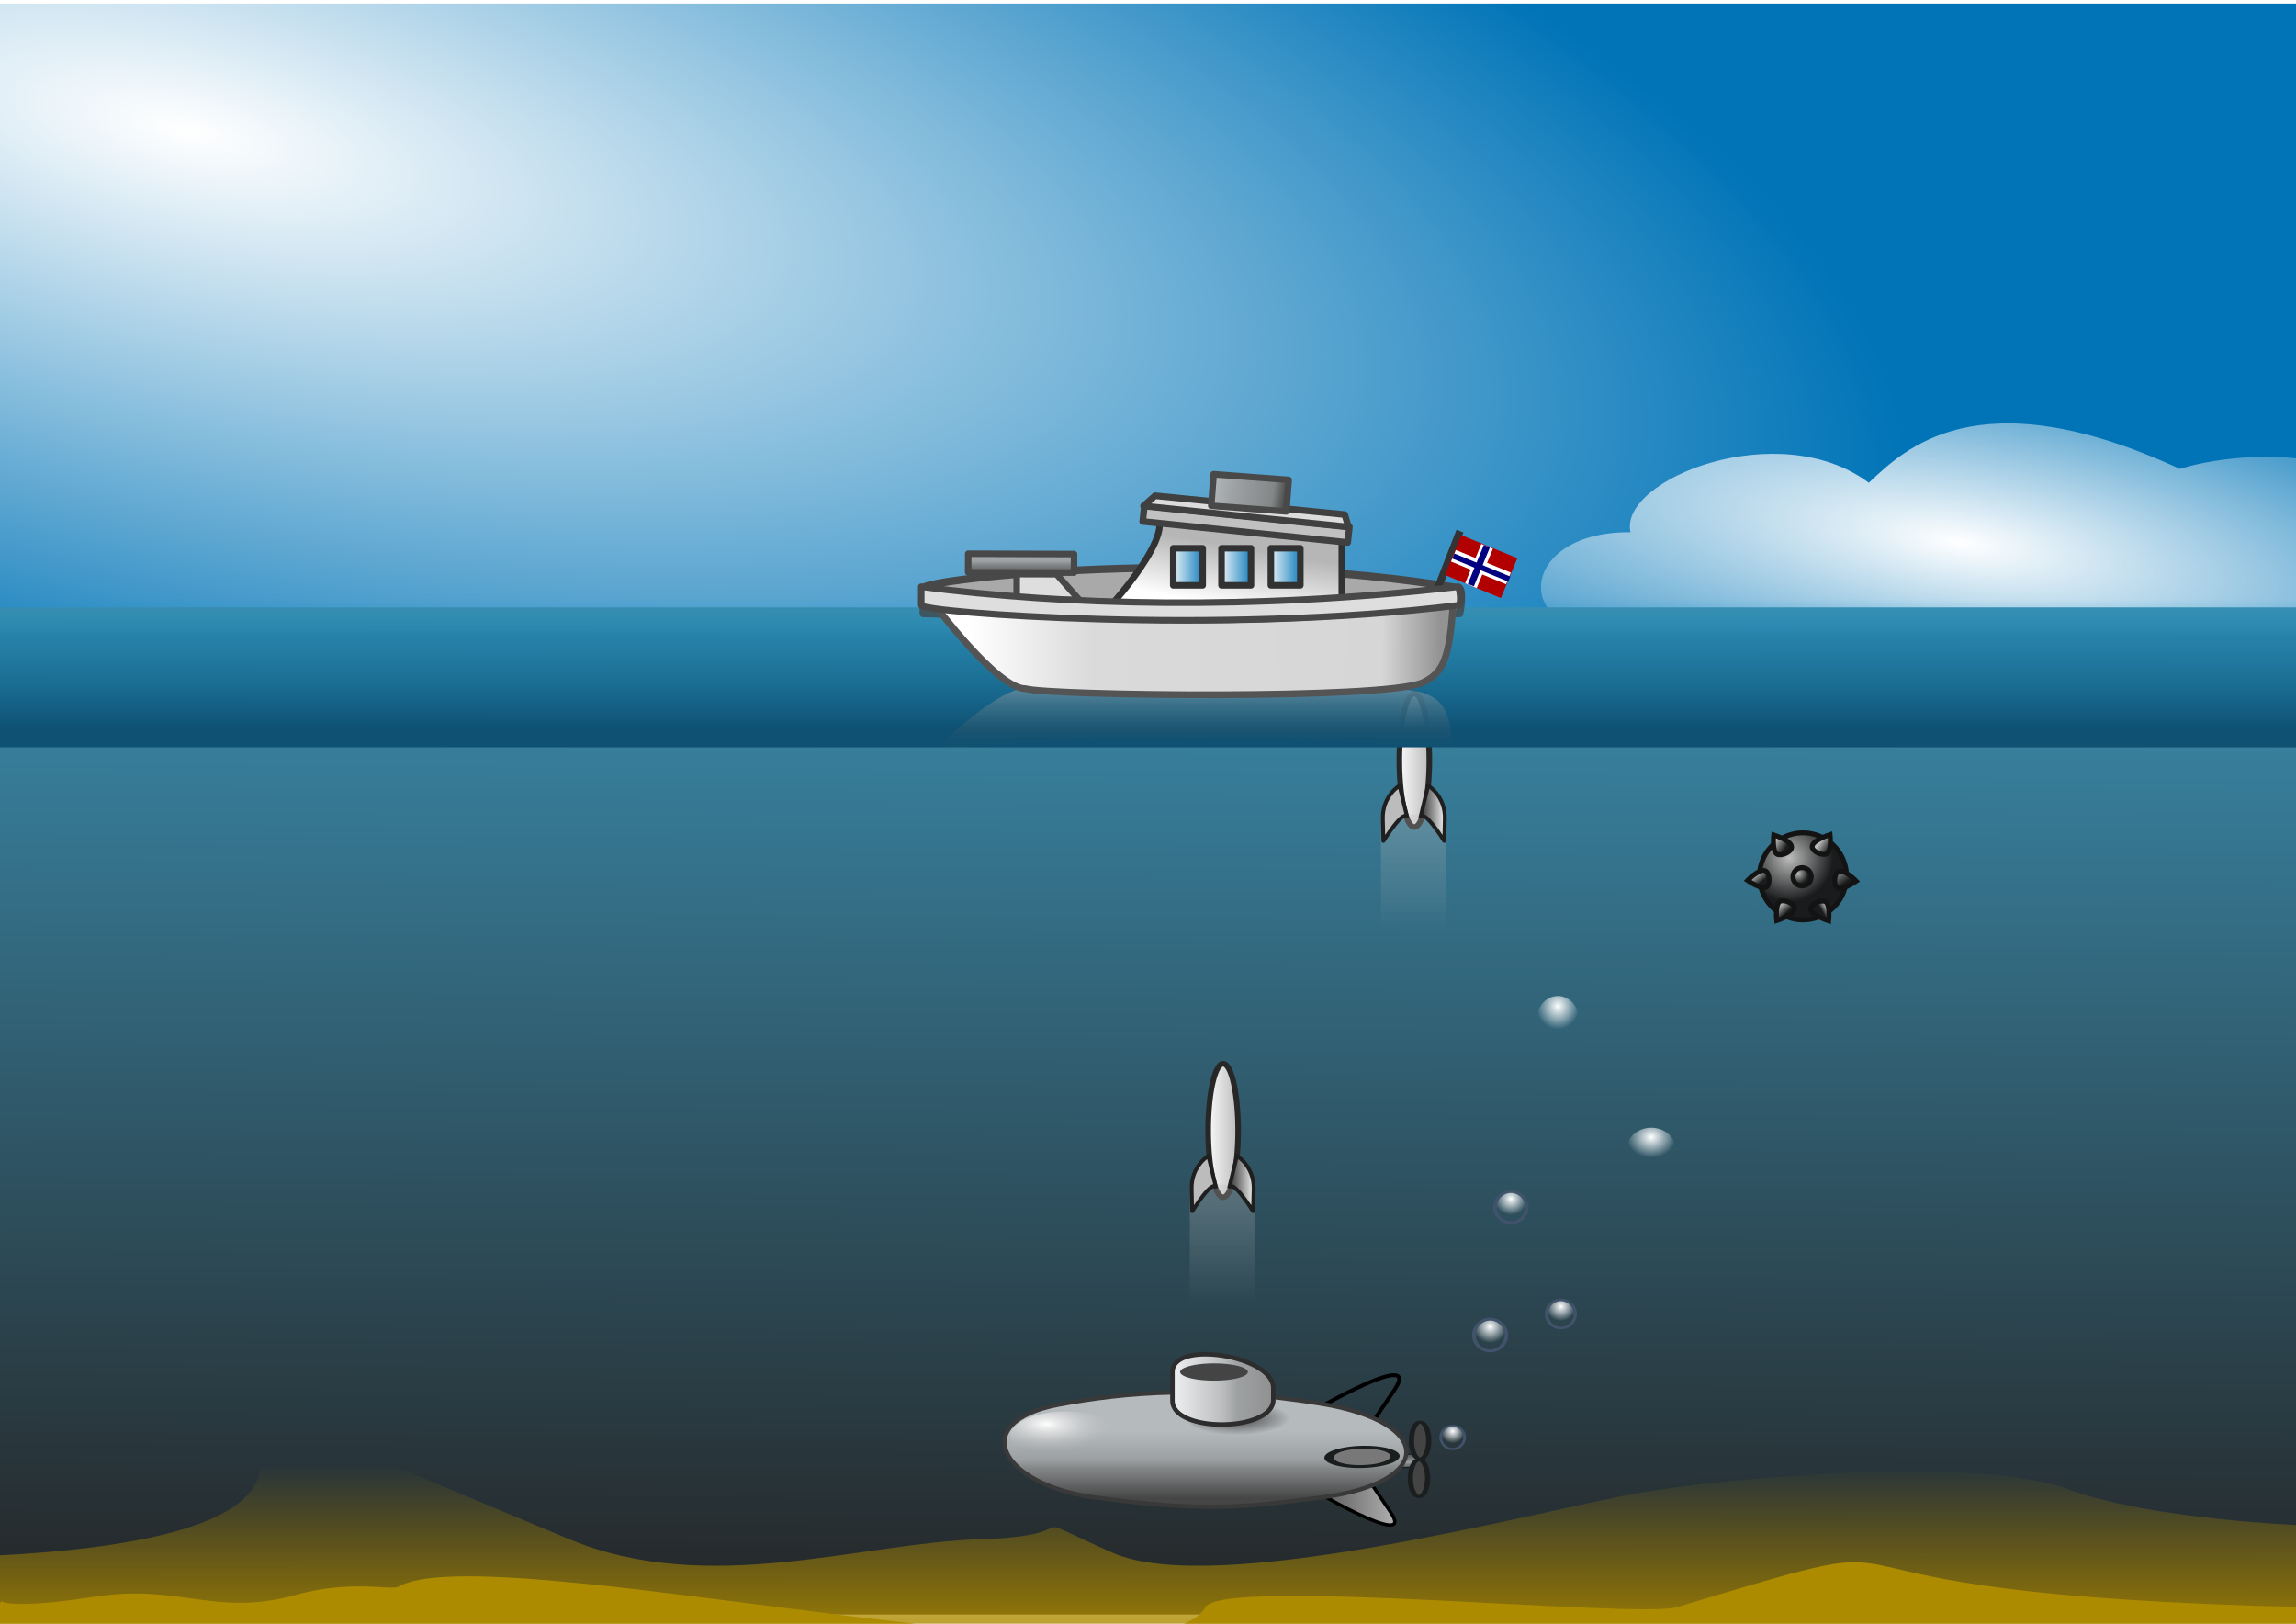 <?xml version="1.0" encoding="UTF-8" standalone="no"?>
<!-- Created with Inkscape (http://www.inkscape.org/) -->
<svg
   xmlns:dc="http://purl.org/dc/elements/1.1/"
   xmlns:cc="http://creativecommons.org/ns#"
   xmlns:rdf="http://www.w3.org/1999/02/22-rdf-syntax-ns#"
   xmlns:svg="http://www.w3.org/2000/svg"
   xmlns="http://www.w3.org/2000/svg"
   xmlns:xlink="http://www.w3.org/1999/xlink"
   xmlns:sodipodi="http://sodipodi.sourceforge.net/DTD/sodipodi-0.dtd"
   xmlns:inkscape="http://www.inkscape.org/namespaces/inkscape"
   width="1052.362"
   height="744.094"
   id="svg2"
   sodipodi:version="0.32"
   inkscape:version="0.46"
   version="1.0"
   sodipodi:docname="sub-attaq.svg"
   inkscape:output_extension="org.inkscape.output.svg.inkscape">
  <defs
     id="defs4">
    <radialGradient
       inkscape:collect="always"
       xlink:href="#linearGradient3366"
       id="radialGradient3439"
       cx="-135.625"
       cy="148.719"
       fx="-135.625"
       fy="148.719"
       r="7.625"
       gradientUnits="userSpaceOnUse" />
    <linearGradient
       inkscape:collect="always"
       xlink:href="#linearGradient3366"
       id="linearGradient3418"
       gradientUnits="userSpaceOnUse"
       gradientTransform="matrix(-0.213,-0.594,0.666,-0.239,-274.534,123.001)"
       x1="-132.851"
       y1="173.697"
       x2="-145.366"
       y2="177.598" />
    <linearGradient
       inkscape:collect="always"
       xlink:href="#linearGradient3366"
       id="linearGradient3414"
       gradientUnits="userSpaceOnUse"
       gradientTransform="matrix(0.213,-0.594,-0.666,-0.239,-15.893,122.678)"
       x1="-141.855"
       y1="181.492"
       x2="-144.95"
       y2="175.902" />
    <linearGradient
       inkscape:collect="always"
       xlink:href="#linearGradient3366"
       id="linearGradient3410"
       gradientUnits="userSpaceOnUse"
       gradientTransform="matrix(-0.632,0,0,0.708,-227.038,54.322)"
       x1="-149.5"
       y1="177.594"
       x2="-145.793"
       y2="180.059" />
    <linearGradient
       inkscape:collect="always"
       xlink:href="#linearGradient3366"
       id="linearGradient3406"
       gradientUnits="userSpaceOnUse"
       gradientTransform="matrix(-0.632,0,0,-0.708,-226.404,274.916)"
       x1="-140.462"
       y1="177.405"
       x2="-147.048"
       y2="172.665" />
    <linearGradient
       inkscape:collect="always"
       xlink:href="#linearGradient3366"
       id="linearGradient3402"
       gradientUnits="userSpaceOnUse"
       gradientTransform="matrix(0.632,0,0,-0.708,-64.045,275.075)"
       x1="-147.241"
       y1="180.956"
       x2="-140.019"
       y2="175.578" />
    <linearGradient
       inkscape:collect="always"
       xlink:href="#linearGradient3366"
       id="linearGradient3398"
       x1="-146.99"
       y1="174.009"
       x2="-142.603"
       y2="179.387"
       gradientUnits="userSpaceOnUse"
       gradientTransform="matrix(0.632,0,0,0.708,-62.684,54.187)" />
    <linearGradient
       id="linearGradient3366">
      <stop
         id="stop3368"
         offset="0"
         style="stop-color:#bcbcbc;stop-opacity:1;" />
      <stop
         id="stop3370"
         offset="1"
         style="stop-color:#191b1c;stop-opacity:1;" />
    </linearGradient>
    <radialGradient
       inkscape:collect="always"
       xlink:href="#linearGradient3366"
       id="radialGradient3364"
       cx="-208.95"
       cy="173.106"
       fx="-208.95"
       fy="173.106"
       r="31.667"
       gradientUnits="userSpaceOnUse" />
    <linearGradient
       id="linearGradient5097">
      <stop
         style="stop-color:#19a2db;stop-opacity:0;"
         offset="0"
         id="stop5099" />
      <stop
         id="stop5109"
         offset="0.3"
         style="stop-color:#1379a7;stop-opacity:0.498;" />
      <stop
         style="stop-color:#0e5173;stop-opacity:1;"
         offset="1"
         id="stop5101" />
    </linearGradient>
    <linearGradient
       id="linearGradient3523"
       inkscape:collect="always">
      <stop
         id="stop3525"
         offset="0"
         style="stop-color:#b9b9b9;stop-opacity:1" />
      <stop
         id="stop3527"
         offset="1"
         style="stop-color:#444444;stop-opacity:0;" />
    </linearGradient>
    <linearGradient
       id="linearGradient3438">
      <stop
         style="stop-color:#939393;stop-opacity:1;"
         offset="0"
         id="stop3440" />
      <stop
         id="stop3444"
         offset="0.124"
         style="stop-color:#d6d6d6;stop-opacity:1;" />
      <stop
         style="stop-color:#dadada;stop-opacity:1;"
         offset="0.741"
         id="stop3446" />
      <stop
         style="stop-color:#ffffff;stop-opacity:1;"
         offset="1"
         id="stop3442" />
    </linearGradient>
    <linearGradient
       id="linearGradient3428">
      <stop
         id="stop3430"
         offset="0"
         style="stop-color:#464646;stop-opacity:1;" />
      <stop
         style="stop-color:#848788;stop-opacity:1;"
         offset="0.183"
         id="stop3432" />
      <stop
         id="stop3434"
         offset="0.664"
         style="stop-color:#9ca0a2;stop-opacity:1;" />
      <stop
         id="stop3436"
         offset="1"
         style="stop-color:#b5babd;stop-opacity:1;" />
    </linearGradient>
    <linearGradient
       id="linearGradient4034">
      <stop
         id="stop4036"
         offset="0"
         style="stop-color:#ffffff;stop-opacity:1;" />
      <stop
         style="stop-color:#ffffff;stop-opacity:0.498;"
         offset="0.5"
         id="stop4038" />
      <stop
         id="stop4040"
         offset="0.637"
         style="stop-color:#ffffff;stop-opacity:0.247;" />
      <stop
         style="stop-color:#ffffff;stop-opacity:0.122;"
         offset="0.794"
         id="stop4042" />
      <stop
         id="stop4044"
         offset="1"
         style="stop-color:#a0a0a0;stop-opacity:1;" />
    </linearGradient>
    <linearGradient
       inkscape:collect="always"
       id="linearGradient4016">
      <stop
         style="stop-color:#283e6a;stop-opacity:1;"
         offset="0"
         id="stop4018" />
      <stop
         style="stop-color:#283e6a;stop-opacity:0;"
         offset="1"
         id="stop4020" />
    </linearGradient>
    <linearGradient
       id="linearGradient4004">
      <stop
         style="stop-color:#dbdbdb;stop-opacity:1;"
         offset="0"
         id="stop4010" />
      <stop
         style="stop-color:#c4c9cb;stop-opacity:1;"
         offset="1"
         id="stop4012" />
    </linearGradient>
    <linearGradient
       id="linearGradient3998">
      <stop
         id="stop4000"
         offset="0"
         style="stop-color:#adadad;stop-opacity:1;" />
      <stop
         id="stop4002"
         offset="1"
         style="stop-color:#ffffff;stop-opacity:1;" />
    </linearGradient>
    <linearGradient
       id="linearGradient3864">
      <stop
         style="stop-color:#ffffff;stop-opacity:1;"
         offset="0"
         id="stop3866" />
      <stop
         id="stop4028"
         offset="0.5"
         style="stop-color:#ffffff;stop-opacity:0.498;" />
      <stop
         style="stop-color:#ffffff;stop-opacity:0.247;"
         offset="0.75"
         id="stop4030" />
      <stop
         id="stop4032"
         offset="0.875"
         style="stop-color:#ffffff;stop-opacity:0.122;" />
      <stop
         style="stop-color:#a0a0a0;stop-opacity:1;"
         offset="1"
         id="stop3868" />
    </linearGradient>
    <linearGradient
       inkscape:collect="always"
       id="linearGradient3816">
      <stop
         style="stop-color:#ad8b00;stop-opacity:1;"
         offset="0"
         id="stop3818" />
      <stop
         style="stop-color:#ad8b00;stop-opacity:0;"
         offset="1"
         id="stop3820" />
    </linearGradient>
    <linearGradient
       id="linearGradient3746">
      <stop
         style="stop-color:#ffffff;stop-opacity:1;"
         offset="0"
         id="stop3748" />
      <stop
         style="stop-color:#0074b7;stop-opacity:1;"
         offset="1"
         id="stop3750" />
    </linearGradient>
    <linearGradient
       id="linearGradient3718">
      <stop
         style="stop-color:#bcbcbc;stop-opacity:0.282;"
         offset="0"
         id="stop3720" />
      <stop
         style="stop-color:#bcbcbc;stop-opacity:0;"
         offset="1"
         id="stop3722" />
    </linearGradient>
    <linearGradient
       id="linearGradient3708">
      <stop
         style="stop-color:#202020;stop-opacity:1;"
         offset="0"
         id="stop3710" />
      <stop
         style="stop-color:#ffffff;stop-opacity:1;"
         offset="1"
         id="stop3712" />
    </linearGradient>
    <linearGradient
       id="linearGradient3692">
      <stop
         style="stop-color:#ffffff;stop-opacity:1;"
         offset="0"
         id="stop3694" />
      <stop
         style="stop-color:#b6b6b6;stop-opacity:1;"
         offset="1"
         id="stop3696" />
    </linearGradient>
    <linearGradient
       id="linearGradient3656">
      <stop
         style="stop-color:#ffffff;stop-opacity:1;"
         offset="0"
         id="stop3658" />
      <stop
         style="stop-color:#ffffff;stop-opacity:0;"
         offset="1"
         id="stop3660" />
    </linearGradient>
    <linearGradient
       id="linearGradient3624">
      <stop
         style="stop-color:#3a8daf;stop-opacity:1;"
         offset="0"
         id="stop3626" />
      <stop
         id="stop3636"
         offset="1"
         style="stop-color:#252525;stop-opacity:1;" />
    </linearGradient>
    <linearGradient
       id="linearGradient3532">
      <stop
         id="stop3534"
         offset="0"
         style="stop-color:#545454;stop-opacity:1;" />
      <stop
         style="stop-color:#848788;stop-opacity:1;"
         offset="0.44"
         id="stop3536" />
      <stop
         id="stop3538"
         offset="0.568"
         style="stop-color:#9ca0a2;stop-opacity:1;" />
      <stop
         id="stop3540"
         offset="1"
         style="stop-color:#565d60;stop-opacity:1" />
    </linearGradient>
    <linearGradient
       id="linearGradient3345">
      <stop
         id="stop3348"
         offset="0"
         style="stop-color:#898989;stop-opacity:1;" />
      <stop
         style="stop-color:#9ea1a2;stop-opacity:1;"
         offset="0.44"
         id="stop3350" />
      <stop
         id="stop3352"
         offset="0.568"
         style="stop-color:#bbbdbf;stop-opacity:1;" />
      <stop
         id="stop3354"
         offset="1"
         style="stop-color:#f0f1f2;stop-opacity:1;" />
    </linearGradient>
    <linearGradient
       id="linearGradient3227">
      <stop
         style="stop-color:#444444;stop-opacity:1;"
         offset="0"
         id="stop3229" />
      <stop
         style="stop-color:#b0b0b0;stop-opacity:1;"
         offset="1"
         id="stop3232" />
    </linearGradient>
    <linearGradient
       id="linearGradient3435">
      <stop
         style="stop-color:#ffffff;stop-opacity:1;"
         offset="0"
         id="stop3437" />
      <stop
         style="stop-color:#c0c0c0;stop-opacity:0;"
         offset="1"
         id="stop3439" />
    </linearGradient>
    <linearGradient
       inkscape:collect="always"
       id="linearGradient3421">
      <stop
         style="stop-color:#444444;stop-opacity:1;"
         offset="0"
         id="stop3423" />
      <stop
         style="stop-color:#444444;stop-opacity:0;"
         offset="1"
         id="stop3425" />
    </linearGradient>
    <linearGradient
       id="linearGradient3293">
      <stop
         style="stop-color:#c4b434;stop-opacity:1;"
         offset="0"
         id="stop3295" />
      <stop
         style="stop-color:#9b5500;stop-opacity:1;"
         offset="1"
         id="stop3297" />
    </linearGradient>
    <linearGradient
       id="linearGradient3229">
      <stop
         style="stop-color:#125a7a;stop-opacity:1;"
         offset="0"
         id="stop3231" />
      <stop
         style="stop-color:#308fc0;stop-opacity:1;"
         offset="1"
         id="stop3233" />
    </linearGradient>
    <linearGradient
       id="linearGradient3219">
      <stop
         id="stop3221"
         offset="0"
         style="stop-color:#a55b00;stop-opacity:1;" />
      <stop
         id="stop3223"
         offset="1"
         style="stop-color:#f4e45e;stop-opacity:1;" />
    </linearGradient>
    <linearGradient
       id="linearGradient3189">
      <stop
         style="stop-color:#000000;stop-opacity:1;"
         offset="0"
         id="stop3191" />
      <stop
         style="stop-color:#000000;stop-opacity:0;"
         offset="1"
         id="stop3193" />
    </linearGradient>
    <linearGradient
       id="linearGradient3167">
      <stop
         style="stop-color:#464646;stop-opacity:1;"
         offset="0"
         id="stop3169" />
      <stop
         id="stop3345"
         offset="0.44"
         style="stop-color:#848788;stop-opacity:1;" />
      <stop
         style="stop-color:#9ca0a2;stop-opacity:1;"
         offset="0.568"
         id="stop3347" />
      <stop
         style="stop-color:#b5babd;stop-opacity:1;"
         offset="1"
         id="stop3171" />
    </linearGradient>
    <inkscape:perspective
       sodipodi:type="inkscape:persp3d"
       inkscape:vp_x="0 : 526.18109 : 1"
       inkscape:vp_y="0 : 1000 : 0"
       inkscape:vp_z="744.09448 : 526.18109 : 1"
       inkscape:persp3d-origin="372.04724 : 350.78739 : 1"
       id="perspective10" />
    <linearGradient
       inkscape:collect="always"
       xlink:href="#linearGradient3167"
       id="linearGradient3175"
       x1="443.956"
       y1="315.319"
       x2="443.956"
       y2="247.856"
       gradientUnits="userSpaceOnUse"
       gradientTransform="matrix(0.491,0,0,0.458,350.986,542.122)" />
    <linearGradient
       inkscape:collect="always"
       xlink:href="#linearGradient3219"
       id="linearGradient3253"
       gradientUnits="userSpaceOnUse"
       x1="325.572"
       y1="280.136"
       x2="312.844"
       y2="257.6" />
    <linearGradient
       inkscape:collect="always"
       xlink:href="#linearGradient3229"
       id="linearGradient3255"
       gradientUnits="userSpaceOnUse"
       x1="310.016"
       y1="255.479"
       x2="325.926"
       y2="280.136" />
    <linearGradient
       inkscape:collect="always"
       xlink:href="#linearGradient3219"
       id="linearGradient3321"
       gradientUnits="userSpaceOnUse"
       x1="325.572"
       y1="280.136"
       x2="312.844"
       y2="257.6" />
    <linearGradient
       inkscape:collect="always"
       xlink:href="#linearGradient3229"
       id="linearGradient3323"
       gradientUnits="userSpaceOnUse"
       x1="310.016"
       y1="255.479"
       x2="325.926"
       y2="280.136" />
    <linearGradient
       inkscape:collect="always"
       xlink:href="#linearGradient3219"
       id="linearGradient3331"
       gradientUnits="userSpaceOnUse"
       x1="325.572"
       y1="280.136"
       x2="312.844"
       y2="257.6" />
    <linearGradient
       inkscape:collect="always"
       xlink:href="#linearGradient3229"
       id="linearGradient3333"
       gradientUnits="userSpaceOnUse"
       x1="310.016"
       y1="255.479"
       x2="325.926"
       y2="280.136" />
    <linearGradient
       inkscape:collect="always"
       xlink:href="#linearGradient3293"
       id="linearGradient3343"
       gradientUnits="userSpaceOnUse"
       gradientTransform="matrix(1.329,0,0,1.108,1.504,-24.232)"
       x1="359.559"
       y1="258.842"
       x2="370.882"
       y2="258.842" />
    <linearGradient
       inkscape:collect="always"
       xlink:href="#linearGradient3219"
       id="linearGradient3365"
       gradientUnits="userSpaceOnUse"
       x1="325.572"
       y1="280.136"
       x2="312.844"
       y2="257.6" />
    <linearGradient
       inkscape:collect="always"
       xlink:href="#linearGradient3229"
       id="linearGradient3367"
       gradientUnits="userSpaceOnUse"
       x1="310.016"
       y1="255.479"
       x2="325.926"
       y2="280.136" />
    <linearGradient
       inkscape:collect="always"
       xlink:href="#linearGradient3219"
       id="linearGradient3369"
       gradientUnits="userSpaceOnUse"
       x1="325.572"
       y1="280.136"
       x2="312.844"
       y2="257.6" />
    <linearGradient
       inkscape:collect="always"
       xlink:href="#linearGradient3229"
       id="linearGradient3371"
       gradientUnits="userSpaceOnUse"
       x1="310.016"
       y1="255.479"
       x2="325.926"
       y2="280.136" />
    <linearGradient
       inkscape:collect="always"
       xlink:href="#linearGradient3219"
       id="linearGradient3379"
       gradientUnits="userSpaceOnUse"
       x1="325.572"
       y1="280.136"
       x2="312.844"
       y2="257.6" />
    <linearGradient
       inkscape:collect="always"
       xlink:href="#linearGradient3229"
       id="linearGradient3381"
       gradientUnits="userSpaceOnUse"
       x1="310.016"
       y1="255.479"
       x2="325.926"
       y2="280.136" />
    <linearGradient
       inkscape:collect="always"
       xlink:href="#linearGradient3293"
       id="linearGradient3385"
       gradientUnits="userSpaceOnUse"
       gradientTransform="matrix(1.327,0,0,1.133,-1.579,-29.195)"
       x1="371.799"
       y1="258.842"
       x2="364.496"
       y2="258.842" />
    <linearGradient
       inkscape:collect="always"
       xlink:href="#linearGradient3293"
       id="linearGradient3401"
       gradientUnits="userSpaceOnUse"
       gradientTransform="matrix(1.981,0,0,1.128,-361.451,-28.554)"
       x1="371.799"
       y1="258.842"
       x2="364.496"
       y2="258.842" />
    <radialGradient
       inkscape:collect="always"
       xlink:href="#linearGradient3421"
       id="radialGradient3431"
       gradientUnits="userSpaceOnUse"
       gradientTransform="matrix(1.186,0,0,0.364,-186.861,179.021)"
       cx="432.334"
       cy="233.803"
       fx="432.334"
       fy="233.803"
       r="59.057" />
    <radialGradient
       inkscape:collect="always"
       xlink:href="#linearGradient3435"
       id="radialGradient3441"
       cx="290.5"
       cy="244.344"
       fx="290.5"
       fy="244.344"
       r="37.5"
       gradientTransform="matrix(0.82,0.82,-0.796,0.796,246.738,-189.686)"
       gradientUnits="userSpaceOnUse" />
    <linearGradient
       inkscape:collect="always"
       xlink:href="#linearGradient3345"
       id="linearGradient3311"
       gradientUnits="userSpaceOnUse"
       gradientTransform="matrix(0.467,0,0,0.45,352.008,540.25)"
       x1="510.999"
       y1="161.994"
       x2="396.489"
       y2="161.994" />
    <radialGradient
       inkscape:collect="always"
       xlink:href="#linearGradient3421"
       id="radialGradient3339"
       gradientUnits="userSpaceOnUse"
       gradientTransform="matrix(0.418,0,0,0.128,386.095,620.158)"
       cx="432.334"
       cy="233.803"
       fx="432.334"
       fy="233.803"
       r="59.057" />
    <linearGradient
       inkscape:collect="always"
       xlink:href="#linearGradient3219"
       id="linearGradient3434"
       gradientUnits="userSpaceOnUse"
       x1="325.572"
       y1="280.136"
       x2="312.844"
       y2="257.6" />
    <linearGradient
       inkscape:collect="always"
       xlink:href="#linearGradient3229"
       id="linearGradient3436"
       gradientUnits="userSpaceOnUse"
       x1="310.016"
       y1="255.479"
       x2="325.926"
       y2="280.136" />
    <linearGradient
       inkscape:collect="always"
       xlink:href="#linearGradient3532"
       id="linearGradient3520"
       x1="525"
       y1="371.094"
       x2="525"
       y2="395.094"
       gradientUnits="userSpaceOnUse"
       gradientTransform="matrix(0.587,0,0,0.252,339.732,572.995)" />
    <linearGradient
       inkscape:collect="always"
       xlink:href="#linearGradient3624"
       id="linearGradient3630"
       x1="552.985"
       y1="390.568"
       x2="549.395"
       y2="702.348"
       gradientUnits="userSpaceOnUse"
       gradientTransform="matrix(2.337,0,0,1.5,-835.387,-310.827)" />
    <radialGradient
       inkscape:collect="always"
       xlink:href="#linearGradient3656"
       id="radialGradient3662"
       cx="656.195"
       cy="534.459"
       fx="656.195"
       fy="534.459"
       r="13.228"
       gradientTransform="matrix(1,0,0,1.267,0,-144.639)"
       gradientUnits="userSpaceOnUse" />
    <radialGradient
       inkscape:collect="always"
       xlink:href="#linearGradient3656"
       id="radialGradient3668"
       gradientUnits="userSpaceOnUse"
       gradientTransform="matrix(1,0,0,1.267,0,-144.639)"
       cx="656.195"
       cy="534.459"
       fx="656.195"
       fy="534.459"
       r="13.228" />
    <radialGradient
       inkscape:collect="always"
       xlink:href="#linearGradient3656"
       id="radialGradient3672"
       gradientUnits="userSpaceOnUse"
       gradientTransform="matrix(1,0,0,1.267,0,-144.639)"
       cx="656.195"
       cy="534.459"
       fx="656.195"
       fy="534.459"
       r="13.228" />
    <radialGradient
       inkscape:collect="always"
       xlink:href="#linearGradient3656"
       id="radialGradient3676"
       gradientUnits="userSpaceOnUse"
       gradientTransform="matrix(1,0,0,1.267,0,-144.639)"
       cx="656.195"
       cy="534.459"
       fx="656.195"
       fy="534.459"
       r="13.228" />
    <linearGradient
       inkscape:collect="always"
       xlink:href="#linearGradient3692"
       id="linearGradient3772"
       gradientUnits="userSpaceOnUse"
       x1="506.96"
       y1="469.737"
       x2="525.416"
       y2="469.737" />
    <linearGradient
       inkscape:collect="always"
       xlink:href="#linearGradient3718"
       id="linearGradient3774"
       gradientUnits="userSpaceOnUse"
       gradientTransform="matrix(0.995,0,0,1.335,2.788,-166.602)"
       x1="516.895"
       y1="503.501"
       x2="516.895"
       y2="543.806" />
    <linearGradient
       inkscape:collect="always"
       xlink:href="#linearGradient3708"
       id="linearGradient3776"
       gradientUnits="userSpaceOnUse"
       x1="518.27"
       y1="497.315"
       x2="533.029"
       y2="497.315" />
    <linearGradient
       inkscape:collect="always"
       xlink:href="#linearGradient3692"
       id="linearGradient3790"
       gradientUnits="userSpaceOnUse"
       x1="506.96"
       y1="469.737"
       x2="525.416"
       y2="469.737" />
    <linearGradient
       inkscape:collect="always"
       xlink:href="#linearGradient3718"
       id="linearGradient3792"
       gradientUnits="userSpaceOnUse"
       gradientTransform="matrix(0.995,0,0,1.335,2.788,-166.602)"
       x1="516.895"
       y1="503.501"
       x2="516.895"
       y2="543.806" />
    <linearGradient
       inkscape:collect="always"
       xlink:href="#linearGradient3708"
       id="linearGradient3794"
       gradientUnits="userSpaceOnUse"
       x1="518.27"
       y1="497.315"
       x2="533.029"
       y2="497.315" />
    <radialGradient
       inkscape:collect="always"
       xlink:href="#linearGradient3656"
       id="radialGradient3804"
       gradientUnits="userSpaceOnUse"
       gradientTransform="matrix(1,0,0,1.267,0,-144.639)"
       cx="656.195"
       cy="534.459"
       fx="656.195"
       fy="534.459"
       r="13.228" />
    <radialGradient
       inkscape:collect="always"
       xlink:href="#linearGradient3656"
       id="radialGradient3808"
       gradientUnits="userSpaceOnUse"
       gradientTransform="matrix(1,0,0,1.267,0,-144.639)"
       cx="656.195"
       cy="534.459"
       fx="656.195"
       fy="534.459"
       r="13.228" />
    <linearGradient
       inkscape:collect="always"
       xlink:href="#linearGradient3227"
       id="linearGradient3812"
       gradientUnits="userSpaceOnUse"
       gradientTransform="matrix(1.122,0,0,0.385,-17.516,565.41)"
       x1="543.5"
       y1="205.193"
       x2="587.52"
       y2="205.193" />
    <linearGradient
       inkscape:collect="always"
       xlink:href="#linearGradient3816"
       id="linearGradient3826"
       x1="573"
       y1="755.462"
       x2="573"
       y2="700.135"
       gradientUnits="userSpaceOnUse"
       gradientTransform="matrix(1,0,0,1.603,0,-450.769)" />
    <radialGradient
       inkscape:collect="always"
       xlink:href="#linearGradient3864"
       id="radialGradient3874"
       gradientUnits="userSpaceOnUse"
       gradientTransform="matrix(2.967,0.865,-0.873,1.021,-15.309,-74.233)"
       cx="94.274"
       cy="89.893"
       fx="94.274"
       fy="89.893"
       r="74.398" />
    <radialGradient
       inkscape:collect="always"
       xlink:href="#linearGradient3746"
       id="radialGradient3880"
       cx="82.966"
       cy="-178.425"
       fx="82.966"
       fy="-178.425"
       r="526.795"
       gradientTransform="matrix(1.495,0.337,-0.104,0.526,-57.12,125.77)"
       gradientUnits="userSpaceOnUse" />
    <linearGradient
       inkscape:collect="always"
       xlink:href="#linearGradient3438"
       id="linearGradient3948"
       x1="660.293"
       y1="256.533"
       x2="444.793"
       y2="255.621"
       gradientUnits="userSpaceOnUse"
       gradientTransform="translate(0,32.527)" />
    <linearGradient
       inkscape:collect="always"
       xlink:href="#linearGradient3692"
       id="linearGradient3972"
       x1="573.5"
       y1="244.206"
       x2="578.25"
       y2="216.956"
       gradientUnits="userSpaceOnUse"
       gradientTransform="translate(0,35.527)" />
    <linearGradient
       inkscape:collect="always"
       xlink:href="#linearGradient3746"
       id="linearGradient3990"
       x1="542.5"
       y1="222.594"
       x2="559"
       y2="222.594"
       gradientUnits="userSpaceOnUse"
       gradientTransform="translate(-6.25,37.152)" />
    <linearGradient
       inkscape:collect="always"
       xlink:href="#linearGradient3746"
       id="linearGradient3994"
       gradientUnits="userSpaceOnUse"
       x1="542.5"
       y1="222.594"
       x2="559"
       y2="222.594"
       gradientTransform="translate(38.5,37.152)" />
    <linearGradient
       inkscape:collect="always"
       xlink:href="#linearGradient4016"
       id="linearGradient4022"
       x1="639"
       y1="262.094"
       x2="667"
       y2="262.094"
       gradientUnits="userSpaceOnUse" />
    <inkscape:perspective
       id="perspective2578"
       inkscape:persp3d-origin="372.04724 : 350.78739 : 1"
       inkscape:vp_z="744.09448 : 526.18109 : 1"
       inkscape:vp_y="0 : 1000 : 0"
       inkscape:vp_x="0 : 526.18109 : 1"
       sodipodi:type="inkscape:persp3d" />
    <linearGradient
       inkscape:collect="always"
       xlink:href="#linearGradient3746"
       id="linearGradient3387"
       gradientUnits="userSpaceOnUse"
       x1="542.5"
       y1="222.594"
       x2="559"
       y2="222.594"
       gradientTransform="translate(15.875,37.152)" />
    <linearGradient
       inkscape:collect="always"
       xlink:href="#linearGradient3167"
       id="linearGradient3416"
       x1="474.231"
       y1="229.923"
       x2="474.194"
       y2="218.274"
       gradientUnits="userSpaceOnUse"
       gradientTransform="translate(0.1,32.527)" />
    <linearGradient
       inkscape:collect="always"
       xlink:href="#linearGradient3428"
       id="linearGradient3426"
       x1="592.928"
       y1="199.437"
       x2="557.057"
       y2="196.545"
       gradientUnits="userSpaceOnUse"
       gradientTransform="translate(12.141,-13.042)" />
    <filter
       inkscape:collect="always"
       id="filter3507">
      <feGaussianBlur
         inkscape:collect="always"
         stdDeviation="3.052"
         id="feGaussianBlur3509" />
    </filter>
    <linearGradient
       inkscape:collect="always"
       xlink:href="#linearGradient3523"
       id="linearGradient3521"
       gradientUnits="userSpaceOnUse"
       gradientTransform="matrix(1,0,0,-0.729,0,521.84)"
       x1="562.556"
       y1="285.899"
       x2="562.556"
       y2="244.094" />
    <linearGradient
       inkscape:collect="always"
       xlink:href="#linearGradient5097"
       id="linearGradient5103"
       x1="590.847"
       y1="274.576"
       x2="590.847"
       y2="334.014"
       gradientUnits="userSpaceOnUse"
       spreadMethod="pad" />
    <radialGradient
       inkscape:collect="always"
       xlink:href="#linearGradient3864"
       id="radialGradient5107"
       gradientUnits="userSpaceOnUse"
       gradientTransform="matrix(2.967,0.865,-0.873,1.021,-15.309,-74.233)"
       cx="94.274"
       cy="89.893"
       fx="94.274"
       fy="89.893"
       r="74.398" />
  </defs>
  <sodipodi:namedview
     id="base"
     pagecolor="#ffffff"
     bordercolor="#666666"
     borderopacity="1.0"
     gridtolerance="10000"
     guidetolerance="10"
     objecttolerance="10"
     inkscape:pageopacity="0.0"
     inkscape:pageshadow="2"
     inkscape:zoom="0.70710678"
     inkscape:cx="532.91407"
     inkscape:cy="457.84365"
     inkscape:document-units="px"
     inkscape:current-layer="layer1"
     showgrid="false"
     inkscape:window-width="1674"
     inkscape:window-height="1000"
     inkscape:window-x="2"
     inkscape:window-y="14"
     showguides="false" />
  <g
     inkscape:label="Layer 1"
     inkscape:groupmode="layer"
     id="layer1">
    <rect
       style="opacity:1;fill:url(#radialGradient3880);fill-opacity:1;fill-rule:nonzero;stroke:none;stroke-width:4.188;stroke-linecap:round;stroke-linejoin:round;stroke-miterlimit:4;stroke-dasharray:none;stroke-opacity:1"
       id="rect3638"
       width="1053.589"
       height="291.328"
       x="-0.295"
       y="1.632" />
    <path
       style="fill:url(#radialGradient3874);fill-opacity:1;fill-rule:evenodd;stroke:none;stroke-width:1px;stroke-linecap:butt;stroke-linejoin:miter;stroke-opacity:1;filter:url(#filter3507)"
       d="M 158.379,75.818 C 130.959,49.483 82.146,74.616 85.854,95.16 C 49.692,94.801 50.215,139.361 83.291,132.163 C 144.665,163.165 159.263,129.802 164.686,136.514 C 225.604,157.977 246.344,130.654 265.244,127.071 C 294.44,137.919 337.17,121.788 297.036,102.776 C 331.731,64.597 277.969,60.229 253.07,70.401 C 191.096,33.61 168.892,63.292 158.379,75.818 z"
       id="path3872"
       sodipodi:nodetypes="cccccccc"
       transform="matrix(1.506,0,0,1.172,618.04,132.368)" />
    <rect
       style="opacity:1;fill:url(#linearGradient3630);fill-opacity:1;fill-rule:nonzero;stroke:none;stroke-width:4.135;stroke-linecap:round;stroke-linejoin:round;stroke-miterlimit:4;stroke-dasharray:none;stroke-opacity:1"
       id="rect3622"
       width="1054.471"
       height="461.53"
       x="-0.735"
       y="278.349" />
    <path
       style="fill:url(#linearGradient3826);fill-opacity:1;fill-rule:evenodd;stroke:none;stroke-width:1px;stroke-linecap:butt;stroke-linejoin:miter;stroke-opacity:1"
       d="M -1,712.837 C 272,698.407 -51.363,575.303 261,705.407 C 324.462,731.84 395,707.01 449,705.407 C 503,703.804 463,690.736 510,711.58 C 557,732.424 705,692.39 750,684.373 C 795,676.357 908,667.753 947,682.184 C 986,696.614 1056,698.994 1056,698.994 L 1053,747.094 L -3,745.491 L -1,712.837 z"
       id="path3814"
       sodipodi:nodetypes="cssssscccc" />
    <rect
       style="opacity:1;fill:url(#linearGradient3520);fill-opacity:1;fill-rule:nonzero;stroke:#1b1e1f;stroke-width:0.569;stroke-linecap:round;stroke-linejoin:round;stroke-miterlimit:4;stroke-dasharray:none;stroke-opacity:1"
       id="rect3512"
       width="10.557"
       height="6.043"
       x="642.376"
       y="666.437" />
    <use
       x="0"
       y="0"
       xlink:href="#path2455"
       id="use3258"
       transform="matrix(0.869,0,0,-0.869,81.988,1246.537)"
       width="1052.362"
       height="744.094" />
    <path
       style="fill:url(#linearGradient3812);fill-opacity:1;fill-rule:evenodd;stroke:#000000;stroke-width:1.777;stroke-linecap:butt;stroke-linejoin:miter;stroke-miterlimit:4;stroke-dasharray:none;stroke-opacity:1"
       d="M 593.048,651.681 C 593.048,651.681 653.656,615.493 639.065,637.052 C 624.474,658.611 624.474,658.611 624.474,658.611 L 593.048,651.681 z"
       id="path2455" />
    <path
       style="fill:url(#linearGradient3175);fill-opacity:1;fill-rule:evenodd;stroke:#393939;stroke-width:1.907;stroke-linecap:butt;stroke-linejoin:miter;stroke-miterlimit:4;stroke-dasharray:none;stroke-opacity:1"
       d="M 485.269,643.718 C 443.155,651.664 458.532,680.536 502.215,686.278 C 551.682,692.781 568.45,691.011 605.348,686.278 C 657.608,679.574 657.681,651.784 605.348,643.256 C 553.981,634.884 516.109,637.899 485.269,643.718 z"
       id="path2385"
       sodipodi:nodetypes="cssss" />
    <path
       style="fill:url(#radialGradient3339);fill-opacity:1;fill-rule:evenodd;stroke:none;stroke-width:1px;stroke-linecap:butt;stroke-linejoin:miter;stroke-opacity:1"
       d="M 542.18,648.111 C 548.563,665.427 608.424,656.727 586.936,642.571 C 586.936,642.571 543.333,648.611 542.18,648.111 z"
       id="path3403"
       sodipodi:nodetypes="ccc" />
    <path
       style="fill:url(#linearGradient3311);fill-opacity:1;fill-rule:evenodd;stroke:#2d2d2d;stroke-width:2.07;stroke-linecap:butt;stroke-linejoin:miter;stroke-miterlimit:4;stroke-dasharray:none;stroke-opacity:1"
       d="M 537.394,641.909 C 537.394,656.76 583.622,656.306 583.622,641.454 L 583.622,636.061 C 583.622,621.21 537.394,613.875 537.394,628.725 L 537.394,641.909 z"
       id="path3291"
       sodipodi:nodetypes="cssss" />
    <g
       id="g3235"
       transform="matrix(1.402,0,0,1.132,112.22,-99.679)" />
    <path
       sodipodi:type="arc"
       style="opacity:1;fill:url(#radialGradient3441);fill-opacity:1;fill-rule:nonzero;stroke:none;stroke-width:2.227;stroke-linecap:round;stroke-linejoin:round;stroke-miterlimit:4;stroke-dasharray:none;stroke-opacity:1"
       id="path3433"
       sodipodi:cx="303.5"
       sodipodi:cy="263.09448"
       sodipodi:rx="37.5"
       sodipodi:ry="40"
       d="M 341,263.094 A 37.5,40 0 1 1 266,263.094 A 37.5,40 0 1 1 341,263.094 z"
       transform="matrix(0.692,0,1.4106583e-2,0.289,275.314,582.373)" />
    <path
       sodipodi:type="arc"
       style="opacity:1;fill:#444444;fill-opacity:1;fill-rule:nonzero;stroke:none;stroke-width:2.065;stroke-linecap:round;stroke-linejoin:round;stroke-miterlimit:4;stroke-dasharray:none;stroke-opacity:1"
       id="path3458"
       sodipodi:cx="369.5"
       sodipodi:cy="316.09448"
       sodipodi:rx="27.5"
       sodipodi:ry="7"
       d="M 397,316.094 A 27.5,7 0 1 1 342,316.094 A 27.5,7 0 1 1 397,316.094 z"
       transform="matrix(0.564,0,0,0.564,348.031,450.471)" />
    <path
       sodipodi:type="arc"
       style="opacity:1;fill:#444444;fill-opacity:1;fill-rule:nonzero;stroke:#1b1e1f;stroke-width:4.231;stroke-linecap:round;stroke-linejoin:round;stroke-miterlimit:4;stroke-dasharray:none;stroke-opacity:1"
       id="path3510"
       sodipodi:cx="369.5"
       sodipodi:cy="316.09448"
       sodipodi:rx="27.5"
       sodipodi:ry="7"
       d="M 397,316.094 A 27.5,7 0 1 1 342,316.094 A 27.5,7 0 1 1 397,316.094 z"
       transform="matrix(0,0.308,-0.564,0,828.665,563.594)" />
    <use
       x="0"
       y="0"
       xlink:href="#path3510"
       id="use3544"
       transform="translate(0.5,-17.235)"
       width="1052.362"
       height="744.094" />
    <path
       sodipodi:type="arc"
       style="opacity:1;fill:#787878;fill-opacity:1;fill-rule:nonzero;stroke:#1b1e1f;stroke-width:2.385;stroke-linecap:round;stroke-linejoin:round;stroke-miterlimit:4;stroke-dasharray:none;stroke-opacity:1"
       id="path3584"
       sodipodi:cx="237.5"
       sodipodi:cy="366.09448"
       sodipodi:rx="8.5"
       sodipodi:ry="8"
       d="M 246,366.094 A 8.5,8 0 1 1 229,366.094 A 8.5,8 0 1 1 246,366.094 z"
       transform="matrix(1.78,-4.2997512e-2,1.3318941e-2,0.551,196.657,476.144)" />
    <path
       style="fill:#a9a9a9;fill-opacity:1;fill-rule:nonzero;stroke:#484848;stroke-width:3.498;stroke-linecap:round;stroke-linejoin:round;stroke-miterlimit:4;stroke-opacity:1"
       d="M 423.223,281.117 C 502.679,283.47 574.836,283.428 668.977,281.117 C 668.977,281.117 670.777,271.996 668.977,269.54 C 559.461,250.83 423.223,265.086 423.223,269.54 L 423.223,281.117 z"
       id="path3469"
       sodipodi:nodetypes="cccsc" />
    <rect
       style="opacity:1;fill:#333333;fill-opacity:1;fill-rule:nonzero;stroke:none;stroke-width:2;stroke-linecap:round;stroke-linejoin:round;stroke-miterlimit:4;stroke-dasharray:none;stroke-opacity:1"
       id="rect3408"
       width="3.428"
       height="29.611"
       x="709.891"
       y="-14.463"
       transform="matrix(0.933,0.361,-0.363,0.932,0,0)" />
    <rect
       style="opacity:1;fill:url(#linearGradient3416);fill-opacity:1;fill-rule:nonzero;stroke:#484848;stroke-width:3;stroke-linecap:round;stroke-linejoin:round;stroke-miterlimit:4;stroke-dasharray:none;stroke-opacity:1"
       id="rect3376"
       width="48.5"
       height="8.5"
       x="444.563"
       y="252.392"
       transform="matrix(1,3.0887776e-3,-3.0887776e-3,1,0,0)" />
    <path
       style="fill:url(#linearGradient3972);fill-opacity:1;fill-rule:evenodd;stroke:#323232;stroke-width:3;stroke-linecap:butt;stroke-linejoin:miter;stroke-miterlimit:4;stroke-dasharray:none;stroke-opacity:1"
       d="M 509,277.621 C 509,277.621 547.414,235.709 524,232.621 L 615,244.621 L 615,279.621 L 509,277.621 z"
       id="path3952"
       sodipodi:nodetypes="csccc" />
    <path
       sodipodi:type="arc"
       style="opacity:1;fill:url(#radialGradient3662);fill-opacity:1;fill-rule:nonzero;stroke:#41526b;stroke-width:2.9;stroke-linecap:round;stroke-linejoin:round;stroke-miterlimit:4;stroke-dasharray:none;stroke-opacity:1"
       id="path3654"
       sodipodi:cx="656.19507"
       sodipodi:cy="541.15485"
       sodipodi:rx="12.727922"
       sodipodi:ry="16.263456"
       d="M 668.923,541.155 A 12.728,16.263 0 1 1 643.467,541.155 A 12.728,16.263 0 1 1 668.923,541.155 z"
       transform="matrix(0.519,0,0,0.397,374.852,387.3)" />
    <path
       sodipodi:type="arc"
       style="opacity:1;fill:url(#radialGradient3668);fill-opacity:1;fill-rule:nonzero;stroke:#41526b;stroke-width:2.9;stroke-linecap:round;stroke-linejoin:round;stroke-miterlimit:4;stroke-dasharray:none;stroke-opacity:1"
       id="path3666"
       sodipodi:cx="656.19507"
       sodipodi:cy="541.15485"
       sodipodi:rx="12.727922"
       sodipodi:ry="16.263456"
       d="M 668.923,541.155 A 12.728,16.263 0 1 1 643.467,541.155 A 12.728,16.263 0 1 1 668.923,541.155 z"
       transform="matrix(0.573,0,0,0.439,316.523,315.628)" />
    <path
       transform="matrix(0.86,0,0,0.564,192.523,220.774)"
       d="M 668.923,541.155 A 12.728,16.263 0 1 1 643.467,541.155 A 12.728,16.263 0 1 1 668.923,541.155 z"
       sodipodi:ry="16.263456"
       sodipodi:rx="12.727922"
       sodipodi:cy="541.15485"
       sodipodi:cx="656.19507"
       id="path3670"
       style="opacity:1;fill:url(#radialGradient3672);fill-opacity:1;fill-rule:nonzero;stroke:none;stroke-width:2.9;stroke-linecap:round;stroke-linejoin:round;stroke-miterlimit:4;stroke-dasharray:none;stroke-opacity:1"
       sodipodi:type="arc" />
    <path
       sodipodi:type="arc"
       style="opacity:1;fill:url(#radialGradient3676);fill-opacity:1;fill-rule:nonzero;stroke:none;stroke-width:2.9;stroke-linecap:round;stroke-linejoin:round;stroke-miterlimit:4;stroke-dasharray:none;stroke-opacity:1"
       id="path3674"
       sodipodi:cx="656.19507"
       sodipodi:cy="541.15485"
       sodipodi:rx="12.727922"
       sodipodi:ry="16.263456"
       d="M 668.923,541.155 A 12.728,16.263 0 1 1 643.467,541.155 A 12.728,16.263 0 1 1 668.923,541.155 z"
       transform="matrix(0.744,0,0,0.626,225.83,127.837)" />
    <g
       id="g3759"
       transform="matrix(0.883,0,0,0.883,104.831,103.299)">
      <path
         d="M 523.966,469.737 A 7.778,34.648 0 1 1 508.41,469.737 A 7.778,34.648 0 1 1 523.966,469.737 z"
         sodipodi:ry="34.648232"
         sodipodi:rx="7.7781744"
         sodipodi:cy="469.73706"
         sodipodi:cx="516.18793"
         id="path3682"
         style="opacity:1;fill:url(#linearGradient3772);fill-opacity:1;fill-rule:nonzero;stroke:#272727;stroke-width:2.9;stroke-linecap:round;stroke-linejoin:round;stroke-miterlimit:4;stroke-dasharray:none;stroke-opacity:1"
         sodipodi:type="arc" />
      <g
         id="g3754">
        <rect
           style="opacity:1;fill:url(#linearGradient3774);fill-opacity:1;fill-rule:nonzero;stroke:none;stroke-width:2.2;stroke-linecap:round;stroke-linejoin:round;stroke-miterlimit:4;stroke-dasharray:none;stroke-opacity:1"
           id="rect3716"
           width="33.588"
           height="59.927"
           x="498.864"
           y="497.845" />
        <path
           style="fill:url(#linearGradient3776);fill-opacity:1;fill-rule:evenodd;stroke:#1f1f1f;stroke-width:1.998;stroke-linecap:butt;stroke-linejoin:miter;stroke-miterlimit:4;stroke-dasharray:none;stroke-opacity:1"
           d="M 523.35,482.894 C 523.35,482.894 532.313,488.202 532.023,500.146 C 531.734,512.091 531.734,511.734 531.734,511.734 C 531.734,511.734 520.706,493.831 519.269,499.776 L 523.35,482.894 z"
           id="path3704"
           sodipodi:nodetypes="cscsc" />
        <path
           sodipodi:nodetypes="cscsc"
           id="path3706"
           d="M 508.503,482.894 C 508.503,482.894 499.541,488.202 499.83,500.146 C 500.119,512.091 500.119,511.734 500.119,511.734 C 500.119,511.734 511.147,493.831 512.585,499.776 L 508.503,482.894 z"
           style="fill:#bcbcbc;fill-opacity:1;fill-rule:evenodd;stroke:#1f1f1f;stroke-width:1.998;stroke-linecap:butt;stroke-linejoin:miter;stroke-miterlimit:4;stroke-dasharray:none;stroke-opacity:1" />
      </g>
    </g>
    <g
       transform="matrix(0.883,0,0,0.883,192.459,-66.371)"
       id="g3778">
      <path
         sodipodi:type="arc"
         style="opacity:1;fill:url(#linearGradient3790);fill-opacity:1;fill-rule:nonzero;stroke:#272727;stroke-width:2.9;stroke-linecap:round;stroke-linejoin:round;stroke-miterlimit:4;stroke-dasharray:none;stroke-opacity:1"
         id="path3780"
         sodipodi:cx="516.18793"
         sodipodi:cy="469.73706"
         sodipodi:rx="7.7781744"
         sodipodi:ry="34.648232"
         d="M 523.966,469.737 A 7.778,34.648 0 1 1 508.41,469.737 A 7.778,34.648 0 1 1 523.966,469.737 z" />
      <g
         id="g3782">
        <rect
           y="497.845"
           x="498.864"
           height="59.927"
           width="33.588"
           id="rect3784"
           style="opacity:1;fill:url(#linearGradient3792);fill-opacity:1;fill-rule:nonzero;stroke:none;stroke-width:2.2;stroke-linecap:round;stroke-linejoin:round;stroke-miterlimit:4;stroke-dasharray:none;stroke-opacity:1" />
        <path
           sodipodi:nodetypes="cscsc"
           id="path3786"
           d="M 523.35,482.894 C 523.35,482.894 532.313,488.202 532.023,500.146 C 531.734,512.091 531.734,511.734 531.734,511.734 C 531.734,511.734 520.706,493.831 519.269,499.776 L 523.35,482.894 z"
           style="fill:url(#linearGradient3794);fill-opacity:1;fill-rule:evenodd;stroke:#1f1f1f;stroke-width:1.998;stroke-linecap:butt;stroke-linejoin:miter;stroke-miterlimit:4;stroke-dasharray:none;stroke-opacity:1" />
        <path
           style="fill:#bcbcbc;fill-opacity:1;fill-rule:evenodd;stroke:#1f1f1f;stroke-width:1.998;stroke-linecap:butt;stroke-linejoin:miter;stroke-miterlimit:4;stroke-dasharray:none;stroke-opacity:1"
           d="M 508.503,482.894 C 508.503,482.894 499.541,488.202 499.83,500.146 C 500.119,512.091 500.119,511.734 500.119,511.734 C 500.119,511.734 511.147,493.831 512.585,499.776 L 508.503,482.894 z"
           id="path3788"
           sodipodi:nodetypes="cscsc" />
      </g>
    </g>
    <path
       transform="matrix(0.429,0,0,0.328,384.328,481.207)"
       d="M 668.923,541.155 A 12.728,16.263 0 1 1 643.467,541.155 A 12.728,16.263 0 1 1 668.923,541.155 z"
       sodipodi:ry="16.263456"
       sodipodi:rx="12.727922"
       sodipodi:cy="541.15485"
       sodipodi:cx="656.19507"
       id="path3802"
       style="opacity:1;fill:url(#radialGradient3804);fill-opacity:1;fill-rule:nonzero;stroke:#41526b;stroke-width:2.9;stroke-linecap:round;stroke-linejoin:round;stroke-miterlimit:4;stroke-dasharray:none;stroke-opacity:1"
       sodipodi:type="arc" />
    <path
       sodipodi:type="arc"
       style="opacity:1;fill:url(#radialGradient3808);fill-opacity:1;fill-rule:nonzero;stroke:#41526b;stroke-width:2.9;stroke-linecap:round;stroke-linejoin:round;stroke-miterlimit:4;stroke-dasharray:none;stroke-opacity:1"
       id="path3806"
       sodipodi:cx="656.19507"
       sodipodi:cy="541.15485"
       sodipodi:rx="12.727922"
       sodipodi:ry="16.263456"
       d="M 668.923,541.155 A 12.728,16.263 0 1 1 643.467,541.155 A 12.728,16.263 0 1 1 668.923,541.155 z"
       transform="matrix(0.584,0,0,0.447,299.78,369.915)" />
    <path
       style="fill:#ad8b00;fill-opacity:1;fill-rule:evenodd;stroke:none;stroke-width:1px;stroke-linecap:butt;stroke-linejoin:miter;stroke-opacity:1"
       d="M 1059.5,736.574 C 786.5,730.534 912.512,693.326 768.5,736.534 C 750.701,741.874 560.385,722.597 552.5,736.534 C 528.684,778.631 223.942,703.339 182.5,727.164 C 179.5,728.889 160.537,723.885 135.5,730.903 C 98.83,741.183 82.5,725.676 43.5,731.716 C 4.5,737.756 0.5,733.73 0.5,733.73 L -6.5,747.983 L 1049.5,747.312 L 1059.5,736.574 z"
       id="path3828"
       sodipodi:nodetypes="cssssscccc" />
    <rect
       style="opacity:1;fill:url(#linearGradient5103);fill-opacity:1;fill-rule:nonzero;stroke:none;stroke-width:3;stroke-linecap:round;stroke-linejoin:round;stroke-miterlimit:4;stroke-dasharray:none;stroke-opacity:1"
       id="rect3448"
       width="1053.589"
       height="67.882"
       x="-0.295"
       y="274.576" />
    <path
       sodipodi:nodetypes="ccccc"
       id="path3519"
       d="M 428,343.852 C 428,343.852 457.017,315.414 470,315.414 C 481.983,313.045 634.131,311.735 652,317.42 C 661.134,320.569 664.46,324.948 666,343.852 C 600.256,336.726 497.819,336.472 428,343.852 z"
       style="opacity:0.439;fill:url(#linearGradient3521);fill-opacity:1;fill-rule:evenodd;stroke:none;stroke-width:3.1;stroke-linecap:butt;stroke-linejoin:miter;stroke-miterlimit:4;stroke-dasharray:none;stroke-opacity:1" />
    <path
       style="fill:url(#linearGradient3948);fill-opacity:1;fill-rule:evenodd;stroke:#545454;stroke-width:3.1;stroke-linecap:butt;stroke-linejoin:miter;stroke-miterlimit:4;stroke-dasharray:none;stroke-opacity:1"
       d="M 428,276.621 C 428,276.621 457.017,315.621 470,315.621 C 481.983,318.871 634.131,320.667 652,312.871 C 661.134,308.552 664.46,302.547 666,276.621 C 600.256,286.394 497.819,286.743 428,276.621 z"
       id="path3938"
       sodipodi:nodetypes="ccccc" />
    <path
       style="fill:#dedede;fill-opacity:1;fill-rule:nonzero;stroke:#484848;stroke-width:3;stroke-linecap:round;stroke-linejoin:round;stroke-miterlimit:4;stroke-opacity:1"
       d="M 466.003,263.083 L 484.253,263.139 L 494.716,274.922 L 465.966,274.833 L 466.003,263.083 z"
       id="rect3378"
       sodipodi:nodetypes="ccccc" />
    <rect
       style="opacity:1;fill:url(#linearGradient3990);fill-opacity:1;fill-rule:nonzero;stroke:#323232;stroke-width:3;stroke-linecap:round;stroke-linejoin:round;stroke-miterlimit:4;stroke-dasharray:none;stroke-opacity:1"
       id="rect3974"
       width="13.5"
       height="17"
       x="537.75"
       y="251.246"
       inkscape:transform-center-x="30" />
    <rect
       inkscape:transform-center-x="30"
       y="251.246"
       x="582.5"
       height="17"
       width="13.5"
       id="rect3992"
       style="opacity:1;fill:url(#linearGradient3994);fill-opacity:1;fill-rule:nonzero;stroke:#323232;stroke-width:3;stroke-linecap:round;stroke-linejoin:round;stroke-miterlimit:4;stroke-dasharray:none;stroke-opacity:1" />
    <path
       style="fill:#dedede;fill-opacity:1;fill-rule:nonzero;stroke:#484848;stroke-width:3;stroke-linecap:round;stroke-linejoin:round;stroke-miterlimit:4;stroke-opacity:1"
       d="M 422.25,268.871 C 487.333,277.371 573.167,279.871 668.5,268.871 C 668.5,268.871 670.303,275.568 668.5,277.371 C 558.762,291.109 422.25,280.642 422.25,277.371 L 422.25,268.871 z"
       id="rect2558"
       sodipodi:nodetypes="cccsc" />
    <rect
       style="opacity:1;fill:#c1c1c1;fill-opacity:1;fill-rule:nonzero;stroke:#404040;stroke-width:3.037;stroke-linecap:round;stroke-linejoin:round;stroke-miterlimit:4;stroke-dasharray:none;stroke-opacity:1"
       id="rect2569"
       width="94.428"
       height="7.237"
       x="546.398"
       y="177.106"
       transform="matrix(0.995,0.102,-0.108,0.994,0,0)" />
    <rect
       inkscape:transform-center-x="30"
       y="251.246"
       x="559.875"
       height="17"
       width="13.5"
       id="rect3385"
       style="opacity:1;fill:url(#linearGradient3387);fill-opacity:1;fill-rule:nonzero;stroke:#323232;stroke-width:3;stroke-linecap:round;stroke-linejoin:round;stroke-miterlimit:4;stroke-dasharray:none;stroke-opacity:1" />
    <g
       id="g3401"
       transform="matrix(0.925,0.381,-0.381,0.925,113.301,-193.169)"
       inkscape:transform-center-x="17.590385"
       inkscape:transform-center-y="-15.415449">
      <rect
         inkscape:transform-center-y="-43.888889"
         transform="matrix(0,1,-1,0,0,0)"
         style="opacity:1;fill:#b20000;fill-opacity:1;fill-rule:nonzero;stroke:none;stroke-width:1;stroke-linecap:round;stroke-linejoin:round;stroke-miterlimit:4;stroke-dasharray:none;stroke-opacity:1"
         id="rect3389"
         width="19.75"
         height="27.75"
         x="193.344"
         y="-709" />
      <rect
         y="200.594"
         x="681.5"
         height="5.75"
         width="27.25"
         id="rect3393"
         style="opacity:1;fill:#ffffff;fill-opacity:1;fill-rule:nonzero;stroke:none;stroke-width:3;stroke-linecap:round;stroke-linejoin:round;stroke-miterlimit:4;stroke-dasharray:none;stroke-opacity:1" />
      <rect
         y="193.594"
         x="691.25"
         height="19.5"
         width="5.75"
         id="rect3395"
         style="opacity:1;fill:#ffffff;fill-opacity:1;fill-rule:nonzero;stroke:none;stroke-width:3;stroke-linecap:round;stroke-linejoin:round;stroke-miterlimit:4;stroke-dasharray:none;stroke-opacity:1" />
      <rect
         y="202.344"
         x="681.5"
         height="2.5"
         width="27.75"
         id="rect3397"
         style="opacity:1;fill:#000080;fill-opacity:1;fill-rule:nonzero;stroke:none;stroke-width:3;stroke-linecap:round;stroke-linejoin:round;stroke-miterlimit:4;stroke-dasharray:none;stroke-opacity:1" />
      <rect
         y="193.594"
         x="692.5"
         height="19.25"
         width="3"
         id="rect3399"
         style="opacity:1;fill:#000080;fill-opacity:1;fill-rule:nonzero;stroke:none;stroke-width:3;stroke-linecap:round;stroke-linejoin:round;stroke-miterlimit:4;stroke-dasharray:none;stroke-opacity:1" />
    </g>
    <path
       style="fill:#dcdcdc;fill-opacity:1;fill-rule:nonzero;stroke:#404040;stroke-width:3.037;stroke-linecap:round;stroke-linejoin:round;stroke-miterlimit:4;stroke-opacity:1"
       d="M 529.423,227.179 L 616.358,235.816 L 618.077,241.51 L 524.142,231.873 L 529.423,227.179 z"
       id="rect3466"
       sodipodi:nodetypes="ccccc" />
    <rect
       style="opacity:1;fill:url(#linearGradient3426);fill-opacity:1;fill-rule:nonzero;stroke:#494949;stroke-width:3;stroke-linecap:round;stroke-linejoin:round;stroke-miterlimit:4;stroke-dasharray:none;stroke-opacity:1"
       id="rect3418"
       width="34.5"
       height="14.5"
       x="571.141"
       y="174.803"
       transform="matrix(0.997,7.5351915e-2,-7.5351915e-2,0.997,0,0)"
       inkscape:transform-center-x="-8"
       inkscape:transform-center-y="2" />
    <g
       id="mine"
       transform="translate(971.115,237.627)"
       inkscape:label="#g3441">
      <path
         transform="matrix(0.634,0,0,0.634,-18.521,45.718)"
         d="M -167.584,186.541 A 31.466,31.466 0 1 1 -230.517,186.541 A 31.466,31.466 0 1 1 -167.584,186.541 z"
         sodipodi:ry="31.466251"
         sodipodi:rx="31.466251"
         sodipodi:cy="186.54079"
         sodipodi:cx="-199.05055"
         id="path2586"
         style="opacity:1;fill:url(#radialGradient3364);fill-opacity:1;stroke:#131313;stroke-width:3.548;stroke-linecap:round;stroke-linejoin:round;stroke-miterlimit:4;stroke-dasharray:none;stroke-opacity:1"
         sodipodi:type="arc" />
      <path
         sodipodi:nodetypes="ccss"
         id="path3382"
         d="M -155.202,175.417 C -157.601,176.645 -156.781,184.261 -156.781,184.261 C -156.781,184.261 -148.338,181.583 -148.571,178.601 C -148.743,176.401 -153.238,174.411 -155.202,175.417 z"
         style="fill:url(#linearGradient3398);fill-opacity:1;fill-rule:evenodd;stroke:#131313;stroke-width:2.25;stroke-linecap:butt;stroke-linejoin:miter;stroke-miterlimit:4;stroke-dasharray:none;stroke-opacity:1" />
      <path
         sodipodi:nodetypes="ccss"
         id="path3400"
         d="M -156.564,153.845 C -158.962,152.617 -158.142,145.001 -158.142,145.001 C -158.142,145.001 -149.699,147.679 -149.933,150.661 C -150.104,152.862 -154.599,154.851 -156.564,153.845 z"
         style="fill:url(#linearGradient3402);fill-opacity:1;fill-rule:evenodd;stroke:#131313;stroke-width:2.25;stroke-linecap:butt;stroke-linejoin:miter;stroke-miterlimit:4;stroke-dasharray:none;stroke-opacity:1" />
      <path
         sodipodi:nodetypes="ccss"
         id="path3404"
         d="M -133.885,153.687 C -131.486,152.458 -132.307,144.843 -132.307,144.843 C -132.307,144.843 -140.749,147.52 -140.516,150.503 C -140.344,152.703 -135.85,154.693 -133.885,153.687 z"
         style="fill:url(#linearGradient3406);fill-opacity:1;fill-rule:evenodd;stroke:#131313;stroke-width:2.25;stroke-linecap:butt;stroke-linejoin:miter;stroke-miterlimit:4;stroke-dasharray:none;stroke-opacity:1" />
      <path
         sodipodi:nodetypes="ccss"
         id="path3408"
         d="M -134.519,175.551 C -132.121,176.779 -132.941,184.395 -132.941,184.395 C -132.941,184.395 -141.384,181.717 -141.15,178.735 C -140.979,176.535 -136.484,174.545 -134.519,175.551 z"
         style="fill:url(#linearGradient3410);fill-opacity:1;fill-rule:evenodd;stroke:#131313;stroke-width:2.25;stroke-linecap:butt;stroke-linejoin:miter;stroke-miterlimit:4;stroke-dasharray:none;stroke-opacity:1" />
      <path
         sodipodi:nodetypes="ccss"
         id="path3412"
         d="M -161.257,168.782 C -163.224,170.625 -170.114,165.852 -170.114,165.852 C -170.114,165.852 -164.741,160.238 -162.013,161.465 C -160,162.371 -159.647,167.274 -161.257,168.782 z"
         style="fill:url(#linearGradient3414);fill-opacity:1;fill-rule:evenodd;stroke:#131313;stroke-width:2.25;stroke-linecap:butt;stroke-linejoin:miter;stroke-miterlimit:4;stroke-dasharray:none;stroke-opacity:1" />
      <path
         sodipodi:nodetypes="ccss"
         id="path3416"
         d="M -129.171,169.105 C -127.204,170.947 -120.314,166.175 -120.314,166.175 C -120.314,166.175 -125.687,160.56 -128.415,161.788 C -130.428,162.693 -130.781,167.596 -129.171,169.105 z"
         style="fill:url(#linearGradient3418);fill-opacity:1;fill-rule:evenodd;stroke:#131313;stroke-width:2.25;stroke-linecap:butt;stroke-linejoin:miter;stroke-miterlimit:4;stroke-dasharray:none;stroke-opacity:1" />
      <path
         transform="matrix(0.634,0,0,0.634,-61.04,68.325)"
         d="M -126,151.219 A 6.625,6.625 0 1 1 -139.25,151.219 A 6.625,6.625 0 1 1 -126,151.219 z"
         sodipodi:ry="6.625"
         sodipodi:rx="6.625"
         sodipodi:cy="151.21948"
         sodipodi:cx="-132.625"
         id="path3426"
         style="opacity:1;fill:url(#radialGradient3439);fill-opacity:1;stroke:#131313;stroke-width:3.548;stroke-linecap:round;stroke-linejoin:round;stroke-miterlimit:4;stroke-dasharray:none;stroke-opacity:1"
         sodipodi:type="arc" />
    </g>
  </g>
</svg>
